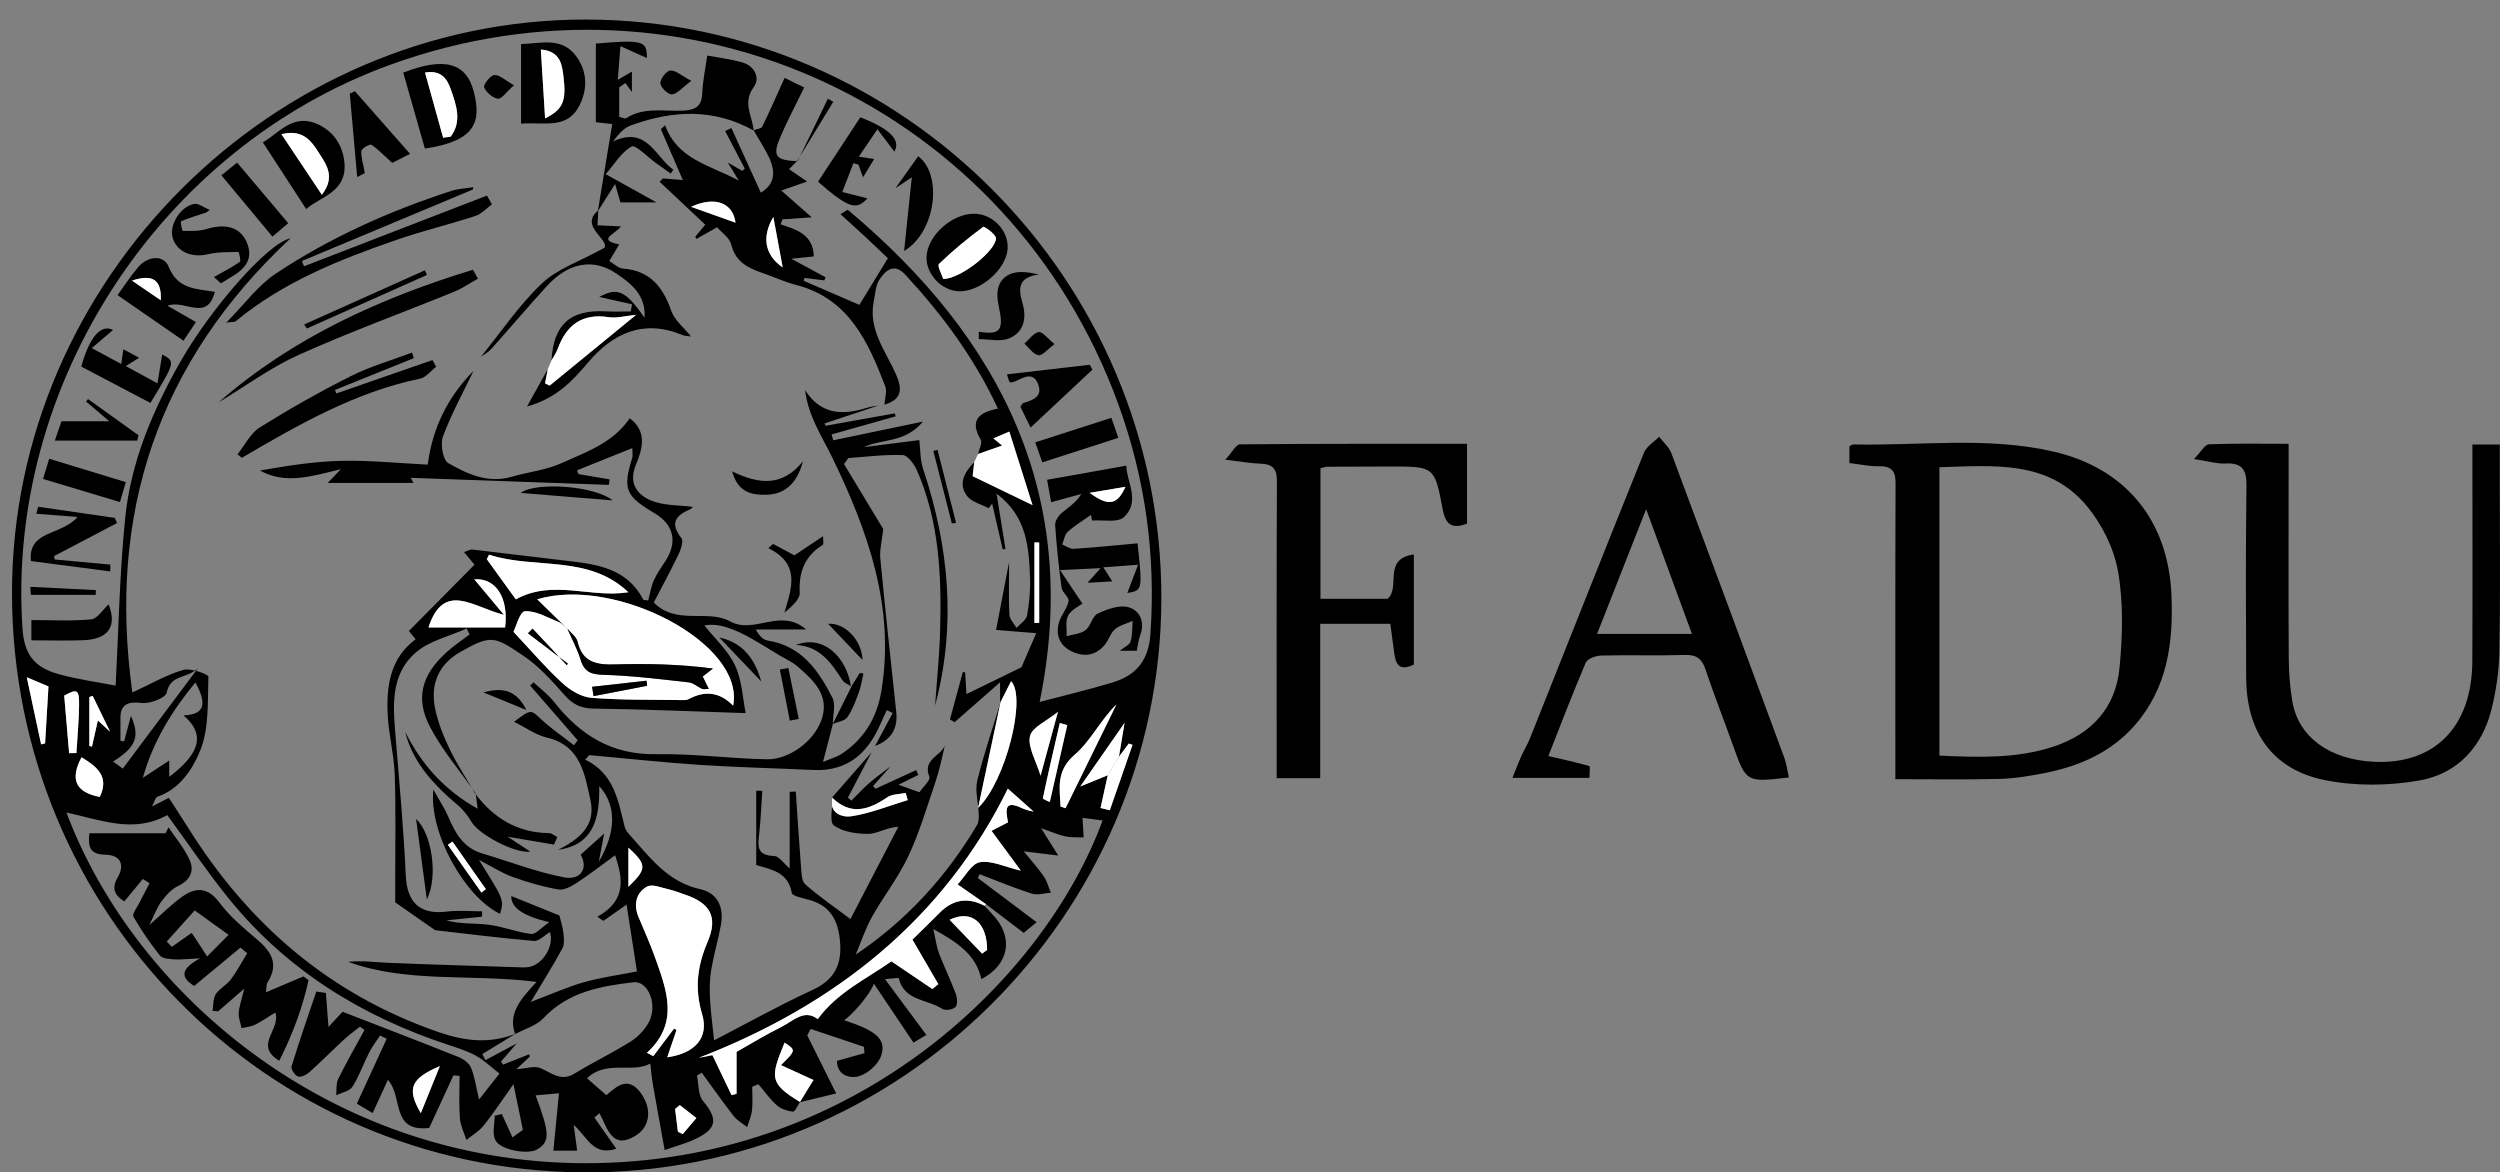 <?xml version="1.0" encoding="utf-8"?>
<!-- Generator: Adobe Illustrator 16.0.0, SVG Export Plug-In . SVG Version: 6.00 Build 0)  -->
<!DOCTYPE svg PUBLIC "-//W3C//DTD SVG 1.1//EN" "http://www.w3.org/Graphics/SVG/1.1/DTD/svg11.dtd">
<svg version="1.1" id="Layer_1" xmlns="http://www.w3.org/2000/svg" xmlns:xlink="http://www.w3.org/1999/xlink" x="0px" y="0px"
	 width="652.058px" height="305.788px" viewBox="0 0 652.058 305.788" enable-background="new 0 0 652.058 305.788"
	 xml:space="preserve">
<rect x="0" y="0" width="652.058" height="305.788" fill="#808080" stroke="none"/>
<path fill-rule="evenodd" clip-rule="evenodd" d="M152.935,5.096c82.586,0.151,150.1,68.115,149.975,150.975
	c-0.125,82.479-68.223,150.427-151.094,149.712C69.559,305.074,3.165,237.906,3.128,154.702
	C3.091,73.002,71.377,4.945,152.935,5.096z M291.837,197.38c0.501-2.997,1.003-5.995,1.478-8.835
	c-3.781,5.428-7.47,10.725-11.549,16.579c2.942-1.199,5.051-2.059,7.161-2.919c-0.628,2.849-1.255,5.696-1.883,8.544
	c0.807,0.194,1.613,0.389,2.419,0.583c1.975-5.685,3.95-11.37,5.924-17.056c-0.325-0.115-0.649-0.23-0.974-0.347
	C293.554,195.08,292.695,196.23,291.837,197.38z M147.99,164.009c-0.751-0.599-1.416-1.418-2.271-1.759
	c-2.908-1.158-5.932-2.989-8.812-2.825c-1.31,0.074-2.388,4.224-2.98,5.375c4.805,5.109,8.53,9.509,12.749,13.368
	c2.034,1.86,4.925,3.623,7.557,3.835c7.772,0.627,15.607,0.466,23.418,0.591c0.658,0.011,1.421,0.053,1.962-0.24
	c4.261-2.304,8.13-1.865,11.609,1.705c3.178-16.31-30.866-33.85-51.11-27.746c2.287,2.226,5.089,4.954,7.893,7.684L147.99,164.009z
	 M228.248,194.562c1.529-2.866,3.058-5.732,4.587-8.599c-0.515-0.249-1.03-0.497-1.545-0.746c-0.54,1.183-1.099,2.357-1.615,3.55
	c-3.337,7.701-8.633,12.489-17.581,12.061c-9.803-0.47-19.622-0.668-29.411-1.315c-9.682-0.641-19.336-1.693-29.003-2.566
	c-0.346,0.396-0.692,0.791-1.038,1.187c7.55,3.654,8.569,10.681,10.254,17.375c0.157,0.623,0.479,1.275,0.907,1.748
	c5.408,5.975,10.08,12.731,18.816,14.66c4.589,1.014,6.248,4.752,5.418,9.304c-0.714,3.922-1.867,7.765-2.532,11.692
	c-0.409,2.413-0.447,4.929-0.329,7.383c0.163,3.37,0.631,6.725,1.066,11.054c8.414-4.348,16.903-9.101,25.711-13.162
	c6.407-2.954,7.887-7.542,6.99-13.965c-0.674-4.828-2.855-8.002-7.558-9.425c-1.726-0.522-4.714-1.013-4.869-1.907
	c-0.95-5.503-5.448-6.086-9.274-7.271c0-6.682,0-13.034,0-19.387c0.524,0.014,1.049,0.027,1.574,0.042
	c-0.243,3.608-0.368,7.23-0.764,10.823c-0.348,3.148-0.995,6.031,3.831,6.16c1.296,0.035,2.542,1.962,4.082,3.246
	c0-6.502,0-13.239,0-19.977c0.532-0.021,1.063-0.044,1.595-0.065c0.443,6.539,0.84,13.082,1.36,19.614
	c0.126,1.578,0.13,3.724,1.099,4.577c3.535,3.115,7.455,5.794,11.795,9.063c4.246-8.18,8.37-16.122,12.493-24.064
	c-3.218,0.183-5.479,1.822-7.749,1.836c-3.088,0.018-6.71-0.482-9.062-2.192c-1.25-0.909-0.306-4.837-0.356-7.398
	c-1.152,4.34,2.711,5.338,4.853,5.015c5.018-0.756,9.851-2.74,14.758-4.227c-0.173-0.621-0.346-1.242-0.519-1.863
	c-1.617,0.35-3.534,0.262-4.799,1.127c-4.884,3.343-9.583,4.82-14.42,0.068c3.433-3.927,6.866-7.853,10.299-11.779
	c-2.054,3.935-4.107,7.869-6.161,11.805c0.305,0.261,0.61,0.522,0.915,0.784c1.532-1.525,2.99-3.135,4.616-4.552
	c1.783-1.555,3.721-2.931,5.592-4.385c-1.523,1.713-3.045,3.426-4.568,5.139c0.223,0.232,0.445,0.464,0.668,0.695
	c3.526-1.621,7.052-3.242,10.578-4.864c0.19,0.419,0.38,0.839,0.57,1.258c-1.665,0.825-3.329,1.65-5.178,2.566
	c1.851,0.664,3.519,1.262,5.464,1.96c0.934-1.378,2.934-3.168,2.593-4.018c-1.844-4.596,2.969-5.372,4.025-8.19
	c-0.737,3.334-1.467,6.648-2.553,9.842c-2.177,6.408-4.104,12.96-6.971,19.059c-2.602,5.534-6.476,10.455-9.476,15.821
	c-1.733,3.099-2.848,6.544-4.241,9.833c13.367-9.01,23.69-20.391,31.679-33.859c0.481-0.811,0.441-2.019,0.404-3.033
	c-0.104-2.833-1.018-5.828-0.379-8.46c1.672-6.896,4-13.633,6.073-20.447c-1.873,8.814-3.746,17.628-5.854,27.548
	c7.229-6.984,12.692-28.927,8.603-33.058c-0.998,1.974-1.935,3.826-2.871,5.679c0-1.373,0-2.745,0-5.406
	c-4.611,4.05-8.232,7.229-11.854,10.408c-0.407-0.235-0.814-0.471-1.221-0.707c1.12-4.121,2.24-8.242,3.36-12.364
	c0.203,0.022,0.407,0.045,0.61,0.067c0.117,2.025,0.234,4.051,0.328,5.68c4.651-2.266,9.188-4.477,14.344-6.987
	c0.901-2.076,2.379-5.48,3.866-8.906c-3.758-0.302-7.851-0.63-10.478-0.841c1.017-5.306,2.071-10.805,3.392-17.694
	c0,5.467-0.14,9.612,0.089,13.737c0.065,1.174,1.206,2.288,1.853,3.429c0.957-1.074,2.533-2.037,2.751-3.246
	c0.587-3.246,0.9-6.61,0.771-9.905c-0.311-7.947-0.808-15.934-8.721-21.868c0.86,5.356,1.588,9.895,2.316,14.433
	c-0.239,0.032-0.478,0.065-0.717,0.099c-0.92-3.981-1.841-7.963-2.761-11.944c-0.309,0.401-0.618,0.803-0.927,1.203
	c-1.923-1.04-4.464-1.623-5.639-3.215c-2.396-3.247-0.578-6.239,1.907-8.786c-0.16,1.405-0.32,2.81-0.416,3.658
	c5.25,2.535,10.108,4.882,15.615,7.541c-2.076-6.579-4.033-12.781-6.051-19.177c-1.754,0.752-2.853,1.222-4.151,1.778
	c0.989,0.813,1.546,1.272,2.266,1.865c-2.349,0.827-4.308,1.517-6.266,2.206c0.264-1.267,1.172-2.913,0.686-3.738
	c-3.022-5.129-0.402-7.154,4.491-8.099c-6.153-13.236-14.505-24.488-24.117-34.892c-2.996-3.243-5.167-1.168-6.769,1.2
	c-1.035,1.531-1.099,3.746-1.494,5.675c-1.511,7.386,3.111,12.997,5.797,19.091c1.788,4.056,1.382,6.565-3.032,7.9
	c0.102-1.61,0.748-3.43,0.221-4.798c-4.483-11.643-9.485-22.891-23.266-26.447c-3.044-0.785-5.938-2.146-8.924-3.174
	c-3.726-1.281-6.875-2.881-7.959-7.319c-0.438-1.795-2.542-3.183-3.707-4.544c-2.159,1.217-3.78,2.13-5.4,3.043
	c-0.1-0.187-0.201-0.373-0.301-0.56c0.942-1.137,1.884-2.272,2.613-3.152c-4.239-3.986-8.074-7.593-11.909-11.2
	c0.279-0.288,0.559-0.577,0.838-0.865c1.268,0.102,2.535,0.203,5.225,0.419c-2.141-4.946-3.938-9.098-5.734-13.249
	c0.368-0.349,0.736-0.696,1.104-1.045c3.215,8.893,11.487,10.324,19.204,14.423c-1.143-1.88-1.763-2.899-2.842-4.676
	c1.822,1.044,2.793,1.602,3.764,2.158c0.22-0.196,0.441-0.392,0.661-0.587c-1.709-3.271-3.419-6.542-5.128-9.813
	c0.545-0.255,1.09-0.511,1.635-0.767c2.557,5.615,5.114,11.23,7.671,16.847c4.237-2.551,3.757-6.282,1.601-10.284
	c-1.094-2.032-2.322-3.993-3.489-5.986c0.779-0.308,1.994-0.402,2.266-0.959c2.007-4.098,3.826-8.288,5.821-12.706
	c1.689,0.829,3.832,1.881,5.112,2.509c-2.168,4.457-4.315,8.513-6.137,12.709c-2.24,5.16-1.386,6.289,4.432,6.519l-0.095-0.101
	c-0.751,0.759-1.503,1.518-2.155,2.177c1.246,0.851,2.527,1.727,4.713,3.221c-3.317,1.156-4.875,1.7-6.731,2.348
	c2.59,2.278,4.791,4.214,7.944,6.988c-3.718,0.254-5.663,0.388-7.607,0.521c-0.177,0.438-0.354,0.874-0.531,1.312
	c4.302,1.375,8.576,2.774,8.66,8.371c-1.491,0.152-2.887,0.296-5.866,0.602c3.835,2.068,6.385,3.442,8.934,4.817
	c-0.1,0.276-0.2,0.554-0.3,0.83c-1.73-0.214-3.46-0.429-5.19-0.644c-0.059,0.253-0.118,0.506-0.177,0.759
	c4.964,2.146,9.929,4.293,14.503,6.271c2.208-3.615,4.662-7.632,7.435-12.173c-1.637-1.552-3.764-3.599-5.925-5.607
	c-2.128-1.979-4.292-3.919-6.441-5.875c0.625-0.39,1.251-0.78,1.876-1.17c40.164,33.596,61.009,74.935,50.071,128.39
	c6.502-1.721,12.786-3.203,18.955-5.064c6.463-1.95,9.47-5.961,9.939-12.657c1.44-20.561-1.346-40.618-8.364-59.921
	c-28.22-77.614-112.402-116.743-190.004-88.522C41.762,38.707,1.611,100.281,5.861,163.863c0.443,6.635,2.887,10.143,9.347,11.942
	c5.205,1.451,10.613,2.168,14.955,3.019c0.793-14.792,1.021-29.4,2.508-43.879c1.496-14.566,7.186-27.946,14.405-40.644
	C54.764,80.78,69.773,63.4,75.771,62.151c-34.507,32.198-47.756,71.6-41.25,118.467c4.846-2.236,8.899-4.621,13.275-5.891
	c1.954-0.567,6.577,1.171,6.559,1.752c-0.211,6.549,0.205,13.609-2.199,19.438c-1.918,4.649-5.298,9.95-11.165,11.912
	c-0.416,0.14-0.581,1.03-1.355,2.518c2.04-1.044,3.19-1.632,4.403-2.253c1.83,2.834,3.485,5.328,5.072,7.865
	c15.712,25.115,36.864,43.399,65.201,53.212c6.991,2.421,13.377,3.129,20.148,0.452c-2.89,1.769-5.779,3.537-8.669,5.306
	c0.28,0.524,0.56,1.05,0.84,1.575c2.346-1.256,4.691-2.512,8.124-4.349c-1.959,2.269-3.021,3.499-4.083,4.729
	c0.188,0.265,0.375,0.529,0.563,0.794c2.25-0.898,4.5-1.797,6.75-2.695c0.072,0.202,0.143,0.403,0.215,0.605
	c-1,0.93-2,1.86-3.52,3.273c2.625-0.177,4.7-0.914,6.216-0.291c2.955,1.215,5.366,3.651,8.986,1.427
	c4.788-2.941,9.889-5.377,14.645-8.365c1.882-1.183,3.634-3.031,4.685-4.985c2.411-4.483-0.104-10.912-3.99-10.455
	c-8.591,1.01-17.033,2.494-23.473,9.363c-1.846,1.969-4.896,2.809-7.395,4.166c-1.952-5.478,1.556-9.233,5.594-13.625
	c-17.247-2.169-33.638,0.396-49.155-5.231c3.704-0.378,7.343,0.13,10.997,0.28c10.956,0.449,21.917,0.762,32.876,1.12
	c0.998,0.032,2.007,0.1,2.995-0.004c3.781-0.398,7.014-5.583,5.757-9.152c-1.385,0.813-2.838,2.42-4.144,2.309
	c-8.826-0.756-17.621-1.874-25.777-2.802c-3.335-2.324-6.597-4.597-10.414-7.256c0-1.602,0.004-4.09,0-6.577
	c-0.017-8.947,0.186-17.902-0.139-26.839c-0.186-5.127-1.535-10.207-1.813-15.337c-0.413-7.627,0.598-14.942,7.279-19.872
	c-0.742-0.904-1.284-1.565-1.768-2.156c5.874-5.934,11.46-11.578,17.117-17.292c-0.462-0.556-1.475-1.773-2.739-3.293
	c1.017-0.32,1.641-0.729,2.21-0.663c8.253,0.951,16.493,2.012,24.747,2.952c7.862,0.896,15.563,2.011,19.782,10.069
	c0.128,0.245,0.866,0.172,1.311,0.246c0.509-1.879,0.775-3.696,1.499-5.308c0.81-1.805,2.013-3.438,3.084-5.12
	c3.119-4.901,2.038-9.38-3.004-12.358c-7.555-4.464-8.26-6.265-5.746-14.43c0.177-0.574,0.023-1.251,0.023-2.51
	c-5.127,2.06-9.785,3.929-14.441,5.799c0.135,0.326,0.271,0.653,0.406,0.979c2.699,0.461,5.398,0.921,8.097,1.382
	c-0.064,0.477-0.129,0.953-0.193,1.43c-17.246-0.612-34.491-1.225-51.662-1.834c0.087,0.162,0.444,0.825,0.72,1.338
	c-7.402,0-14.496,0-22.394,0c1.35-1.411,1.871-1.955,3.457-3.612c-7.885,1.972-14.602,4.012-21.104,0.363
	c7.083-1.241,14.157-2.364,21.252-2.519c7.406-0.161,14.833,0.61,22.49,0.985c1.276-9.839,5.392-17.769,11.945-24.457
	c-2.718,5.679-5.778,11.23-7.965,17.106c-0.734,1.974-0.035,6.144,1.365,6.947c4.991,2.864,10.403,5.369,16.597,3.564
	c4.312-1.256,8.946-1.723,12.977-3.554c6.404-2.909,13.386-5.216,17.767-11.704c4.718,3.537,3.261,8.157,1.602,12.178
	c-1.98,4.796,0.387,7.739,3.851,9.226c3.385,1.453,7.485,1.237,10.925,1.706c0.219-0.237-0.122,0.435-0.653,0.659
	c-3.81,1.61-5.281,3.655-2.241,7.491c0.604,0.763-0.131,2.958-0.751,4.252c-2.058,4.296-4.346,8.481-6.465,12.556
	c6.065,6.027,14.027,1.667,19.865,4.896c6.394,3.536,13.132-3.673,19.88,2.123c-4.916,0-9.01,0-13.104,0
	c0.91,1.774,1.939,2.72,3.088,2.899c8.821,1.377,13.255,7.818,16.863,14.895c0.932,1.828,0.124,4.543,0.114,6.852h0.015
	c-0.775,2.987-1.551,5.975-2.574,9.917c2.103-0.896,3.659-1.299,4.92-2.144c5.832-3.907,9.155-9.406,10.301-16.351
	c3.618-21.938-3.549-41.795-12.779-60.854c-2.706-5.588-6.241-10.676-7.115-17.615c4.216,6.518,9.961,6.557,16.215,4.562
	c0.942-0.3,1.953-0.385,2.933-0.569c-4.69,1.559-9.381,3.117-14.071,4.676c0.084,0.203,0.168,0.406,0.252,0.609
	c6.01-1.076,12.021-2.152,18.031-3.229c0.099,0.253,0.198,0.506,0.298,0.76c-5.583,1.574-11.165,3.149-16.748,4.725
	c0.144,0.511,0.289,1.021,0.433,1.531c7.387-1.539,14.774-3.078,23.405-4.877c-4.822,5.73-10.662,4.382-15.395,6.661
	c5.107-0.65,10.214-1.302,14.434-1.839c0.326,2.667,0.223,5.196,0.973,7.44c6.795,20.329,8.737,40.869,3.146,61.812
	c0.451-6.453,1.125-12.9,1.308-19.36c0.405-14.355-0.159-28.63-6.075-42.064c-0.704-1.6-2.378-3.863-3.677-3.914
	c-4.708-0.185-9.449,0.443-14.177,0.765c-0.376,0.526-0.753,1.053-1.13,1.579c3.606,5.972,7.212,11.942,10.23,16.94
	c-0.343,3.146-0.977,5.425-0.767,7.623c1.278,13.385,2.731,26.753,4.163,40.123C234.234,190.151,232.33,193.017,228.248,194.562z
	 M257.171,235.822c-2.336-1.621-4.672-3.243-7.407-5.142c1.957-2.072,3.646-5.436,5.831-5.796c3.061-0.505,6.49,1.226,10.668,2.215
	c-2.786-3.789-5.081-6.909-7.645-10.396c1.847-0.954,3.175-1.641,4.294-2.219c-0.597-3.246-1.041-5.918,3.619-3.709
	c1.3,0.617,2.789,0.837,3.084,0.922c-1.944-1.731-4.368-3.891-6.741-6.003c-16.535,33.698-44.672,56.331-80.659,70.223
	c1.506-0.297,3.013-0.595,3.599-0.71c1.801,3.763,3.399,7.1,4.997,10.438c0.433-0.118,0.866-0.236,1.3-0.354
	c0-4.041,0-8.081,0-10.941c4.444-2.497,7.879-4.63,11.493-6.396c3.159-1.543,6.143-4.917,9.677-2.145
	c5.151-7.047,12.878-10.571,19.21-15.068c3.972,2.68,7.338,4.951,10.705,7.222c0.513-0.428,1.026-0.856,1.54-1.284
	c-2.122-3.646-4.244-7.292-6.756-11.607c1.674-1.645,4.413-4.264,7.069-6.963c3.477-3.534,7.363-4.152,11.736-1.858
	c0.669,0.726,1.323,1.465,2.009,2.174c5.712,5.899,4.505,13.136-2.831,16.955c-1.403-6.364-6.116-9.507-12.549-13.071
	c0.684,2.987,0.879,4.739,1.492,6.33c1.371,3.561,3.046,7.005,4.382,10.577c0.392,1.048,0.53,2.837-0.068,3.438
	c-0.683,0.687-2.699,0.998-3.474,0.48c-3.823-2.554-9.917-1.998-11.337-8.01c-0.031-0.133-1.654,0.11-3.586,0.259
	c3.846,5.184,7.173,9.668,10.794,14.549c-1.163,0.695-2.429,1.453-3.36,2.01c-3.535-5.266-6.689-9.964-10.32-15.373
	c-1.068,3.009-6.216,8.727-7.805,9.515c8.333,2.712,11.074,4.919,9.728,9.187c-0.719,2.277-3.487,4.749-5.826,5.431
	c-2.185,0.636-5.725-0.104-5.734-4.006c2.573-0.72,4.876-1.364,7.18-2.009c-0.05-0.553-0.1-1.105-0.15-1.658
	c-4.625-1.553-9.25-3.104-13.876-4.656c-0.304,0.552-0.607,1.104-0.911,1.655c2.394,4.812,4.788,9.623,7.548,15.171
	c-3.57,0.873-6.538,1.6-9.485,2.3c1.052-1.714,2.104-3.427,3.565-5.808c-2.732-1.251-5.43-2.485-8.473-3.878
	c3.936-3.896,3.936-3.896,0.935-5.871c-3.63,8.946-4.139,10.577,4.033,15.482c-0.612,0.892-1.306,2.576-1.822,2.523
	c-1.465-0.149-3.133-0.698-4.219-1.658c-1.813-1.603-3.234-3.647-4.821-5.506c-0.536,0.224-1.072,0.447-1.608,0.671
	c0,2.05,0.166,4.118-0.055,6.145c-0.162,1.486-0.828,2.918-1.27,4.374c-1.191-0.958-2.615-1.735-3.531-2.909
	c-2.87-3.678-5.548-7.504-8.3-11.272c-0.42,0.245-0.84,0.489-1.259,0.734c0.481,2.247,0.27,5.075,1.576,6.632
	c3.864,4.608,3.721,7.148-1.753,9.812c-2.567,1.249-5.387,1.98-8.24,2.999c-1.148-6.372-2.165-11.891-3.124-17.42
	c-0.282-1.623-0.401-3.275-0.624-5.151c-4.588,2.608-11.523-1.02-16.503,3.849c1.813,1.579,3.387,2.952,5.054,4.404
	c2.91-2.55,5.807-5.021,9.066-0.431c2.782,3.919,2.455,8.564-1.445,10.988c-6.174,3.836-7.351-1.989-9.434-5.871
	c-0.437,0.385-0.873,0.771-1.309,1.155c1.889,2.695,3.777,5.39,5.691,8.12c-6.014,2.04-7.539-3.121-11.115-6.217
	c0.287,2.085,0.573,4.169,0.925,6.725c-2.018,0-4.26,0-6.215,0c0.534-5.467,1.004-10.28,1.462-14.968
	c-2.703,0.242-4.408,0.395-6.09,0.545c3.729,9.934,3.785,12.091,0.362,14.122c-2.337,1.387-9.531,0.176-10.873-2.451
	c-0.87-1.702-0.164-4.21-0.164-6.357c0.624-0.149,1.247-0.299,1.87-0.448c0.921,2.032,1.843,4.063,2.765,6.096
	c0.907-0.652,1.814-1.305,2.722-1.957c-0.723-3.504-1.446-7.008-2.46-11.925c-3.16,4.437-5.324,7.753-7.796,10.821
	c-1.193,1.482-2.965,2.497-4.476,3.724c-0.594-1.878-1.562-3.728-1.704-5.639c-0.273-3.671-0.08-7.377-0.08-11.068
	c-0.533-0.048-1.066-0.097-1.599-0.145c-2.238,4.856-4.477,9.713-6.329,13.73c-10.142,1.119-6.694-8.072-10.775-12.556
	c-1.487,3.255-2.621,5.734-3.96,8.665c-1.616-0.958-3.214-1.905-4.128-2.447c2.783-6.052,5.284-11.489,7.785-16.928
	c-0.577-0.285-1.154-0.57-1.731-0.854c-0.953,1.467-2.039,2.865-2.829,4.414c-1.51,2.963-2.604,6.168-4.379,8.948
	c-0.747,1.169-2.784,1.515-4.235,2.234c0.155-1.435-0.066-3.056,0.533-4.272c2.136-4.332,4.551-8.527,6.86-12.774
	c-0.398-0.285-0.796-0.569-1.194-0.854c-1.378,1.102-2.829,2.125-4.12,3.32c-3.055,2.827-5.98,5.797-9.082,8.569
	c-0.77,0.688-2.188,1.368-2.989,1.1c-0.793-0.266-1.863-1.941-1.648-2.641c2.009-6.546,4.268-13.015,6.454-19.506
	c0.833,0.117,1.665,0.234,2.498,0.351c0.22,2.882,0.441,5.764,0.679,8.878c1.563-1.683,2.987-3.216,3.676-3.958
	c10.495,4.073,20.384,7.856,30.211,11.792c1.293,0.518,2.796,1.603,3.289,2.801c0.974,2.368,1.309,4.999,2.093,8.298
	c2.15-2.732,3.741-4.753,5.332-6.774c-2.271-1.764-4.023-3.494-6.1-4.637c-2.253-1.239-4.773-2.035-7.236-2.845
	c-22.651-7.448-42.234-19.561-57.332-38.24c-5.613-6.944-10.62-14.38-15.978-21.692c-8.811,4.891-17.455,1.219-26.303-0.675
	c18.062,48.13,70.715,92.732,138.363,91.444c68.827-1.311,116.975-48.77,131.898-89.367c-1.998-0.263-3.943-0.52-5.248-0.691
	c0.105,1.761,0.206,3.439,0.307,5.118c-1.616-0.079-3.282,0.063-4.835-0.29c-2-0.454-3.91-1.304-6.273-2.128
	c1.517,2.412,2.649,4.213,4.488,7.138c-3.654-0.445-5.85-0.712-9.011-1.097c2.088,2.58,3.822,4.483,5.259,6.589
	c0.844,1.236,1.217,2.794,1.801,4.207c-1.67,0.109-3.497,0.712-4.979,0.238c-4.592-1.469-9.053-3.347-13.565-5.065
	c-0.165,0.33-0.329,0.66-0.494,0.991c4.981,3.745,9.962,7.489,15.33,11.525c-1.51,1.25-2.588,2.143-3.362,2.783
	C263.465,240.612,260.318,238.218,257.171,235.822z M124.07,206.932c-4.037-5.774-8.723-11.212-11.943-17.41
	c-3.876-7.461-2.098-13.479,4.208-19.28c1.898-1.746,4.085-3.18,6.14-4.756c-0.25-0.521-0.5-1.042-0.75-1.563
	c-4.483,2.031-9.727,3.188-13.289,6.279c-6.929,6.014-5.858,14.621-5.183,22.834c0.964,11.743,2.038,23.487,2.578,35.253
	c0.327,7.126,3.679,10.358,10.729,9.469c3.019-0.382,6.125-0.064,9.192-0.064c-0.012,0.468-0.023,0.935-0.034,1.401
	c-3.108,0.319-6.216,0.638-9.324,0.957c3.74,1.04,7.43,0.693,11.023,1.136c3.751,0.461,7.375,1.96,11.126,2.407
	c1.193,0.143,2.615-1.628,4.712-3.054c-7.405-1.802-9.895-3.951-9.911-6.839c4.107,1.661,8.482,3.431,12.562,5.08
	c0.34,1.413,0.859,2.92,1.029,4.465c0.149,1.356,0.353,2.998-0.241,4.095c-2.405,4.443-5.108,8.725-8.251,13.984
	c5.524-2.081,9.615-3.941,13.891-5.146c4.44-1.252,9.059-1.869,13.801-2.804c-0.911-5.863-1.823-11.732-2.708-17.431
	c-2.147,1.505-4.1,2.875-6.053,4.244c-0.52-0.36-1.041-0.722-1.561-1.082c7.86-4.329,6.501-10.338,4.63-16.043
	c-3.409,2.482-6.563,4.948-9.9,7.134c-1.444,0.945-3.396,2.055-4.894,1.797c-4.061-0.698-8.076-1.881-11.964-3.274
	c-2.75-0.986-5.265-2.631-8.759-4.432c6.559,10.448,6.559,10.448,5.488,14.054c-9.193-4.38-18.606-21.221-17.385-32.405
	c1.594,2.87,2.951,4.888,3.885,7.085c1.817,4.274,3.959,8.109,8.814,9.558c7.117,2.122,14.11,4.859,21.364,6.245
	c4.487,0.857,6.369-2.451,4.356-5.904c1.834-1.649,3.65-3.282,6.131-5.514c-0.516,2.722-0.853,4.503-1.396,7.37
	c4.617-7.967,4.621-14.716,0.12-19.756c0.099,8.275-1.326,15.268-10.714,16.641c5.256-2.716,9.913-6.123,8.417-12.945
	c-1.504-6.863-2.556-14.28-11.42-16.359c-2.831-0.664-5.377-2.543-8.504-4.089c4.476-3.393,4.318-3.224,7.13-0.606
	c2.637,2.453,5.655,4.496,8.505,6.72c0.319-0.435,0.637-0.869,0.956-1.304c-4.135-4.76-8.271-9.52-12.406-14.279
	c0.304-0.275,0.607-0.551,0.911-0.826c1.778,1.674,3.798,3.156,5.292,5.054c6.816,8.662,15.057,13.885,26.654,13.679
	c9.619-0.171,19.255,1.154,28.893,1.332c6.148,0.112,12.995-5.234,14.535-11.208c1.527-5.926-2.608-9.583-6.537-13.005
	c-1.356-1.182-3.093-1.924-4.657-2.867c-2.39-1.441-4.749-2.937-7.175-4.313c-4.283-2.429-8.697-4.294-12.46-3.499
	c2.635,3.317,6.16,6.482,8.004,10.433c1.84,3.941,1.997,8.669,2.763,12.419c-13.684-0.443-26.634-1.016-39.588-1.178
	c-3.355-0.042-5.478-1.054-7.656-3.528c-3.285-3.732-6.722-7.576-10.806-10.307c-7.497-5.013-8.255-5.513-16.279-0.998
	c-5.614,3.158-8.012,8.283-6.679,14.807c0.752,3.678,2.203,7.29,3.845,10.688c1.926,3.986,4.402,7.707,6.64,11.542L124.07,206.932z
	 M168.734,274.595c0.555,0.293,1.109,0.586,1.664,0.879c1.805-2.4,3.611-4.802,5.416-7.202c0.214,0.12,0.429,0.24,0.643,0.361
	c-0.779,2.289-1.558,4.578-2.428,7.137c7.41-1.061,10.918-5.195,9.089-11.3c-1.988-6.634-1.238-12.55,1.429-18.78
	c2.805-6.552,0.727-10.187-6.109-12.434c-1.261-0.414-2.495-0.953-3.785-1.227c-1.977-0.42-4.496-1.563-5.885-0.787
	c-2.812,1.57-3.587,4.613-2.268,7.832c1.445,3.526,3.057,6.992,4.327,10.58C173.833,258.151,177.31,266.743,168.734,274.595z
	 M134.533,156.325c9.658-5.319,19.614-0.255,29.354-1.855c-10.481-9.946-24.403-5.898-36.34-9.791
	c-0.191,0.392-0.381,0.783-0.572,1.174C129.443,149.272,131.911,152.691,134.533,156.325z M50.955,178.005
	c-6.293,7.649-11.049,15.473-13.702,24.876c2.205-1.446,4.41-2.893,6.888-4.519c0,1.425,0,2.727,0,4.262
	c8.185-6.195,9.431-11.168,3.721-16.028C53.623,186.354,53.933,183.42,50.955,178.005z M131.45,160.363
	c-7.989-1.969-15.686-8.929-19.691,3.288c6.666,0,13.306,0,19.987,0c0.935-7.518-2.275-12.988-8.041-12.55
	C126.035,153.888,128.195,156.471,131.45,160.363z M34.144,186.724c2.418,5.34,1.344,8.176-4.66,11.899
	c1.266,0.923,2.384,1.737,2.538,1.85c6.447-8.61,12.644-16.887,19.626-26.211c-2.987,2.903-7.174,1.541-8.185,6.413
	c-0.281,1.353-4.329,2.928-6.441,2.674c-3.621-0.436-5.604,0.329-5.604,3.847c0,2.001,0,4.003,0,6.004
	c0.318,0.057,0.636,0.112,0.954,0.169C32.95,191.199,33.529,189.03,34.144,186.724z M276.625,210.379
	c0.431,0.143,0.861,0.285,1.292,0.427c4.427-9.024,8.854-18.049,13.282-27.073c-4.188,4.079-6.705,9.522-10.847,13.066
	C275.422,201.018,276.376,205.517,276.625,210.379z M16.748,181.448c0.443,5.182,0.862,10.089,1.282,14.997
	c0.633-0.011,1.267-0.022,1.899-0.033c0.248-4.188,0.645-8.373,0.7-12.563C20.682,179.798,20.065,179.588,16.748,181.448z
	 M21.26,197.517c-3.096,5.87-1.457,9.137,4.759,10.339C28.535,202.668,25.468,200.042,21.26,197.517z M10.723,194.15
	c0.346-0.086,0.692-0.171,1.039-0.257c0.289-4.881,0.578-9.761,0.879-14.855c-1.563-0.657-3.254-1.368-5.654-2.378
	C8.358,183.084,9.541,188.617,10.723,194.15z M271.404,202.328c1.563-5.744,2.922-10.742,4.53-16.653
	c-2.946,2.408-6.771,4.013-7.29,6.351C268.017,194.853,270.188,198.301,271.404,202.328z M256.165,248.738
	c0.433-0.331,0.866-0.661,1.299-0.992c-0.005-7.001-3.994-10.649-9.788-7.842C250.641,242.988,253.403,245.863,256.165,248.738z
	 M278.364,189.135c-0.646-0.185-1.293-0.369-1.939-0.554c-1.507,6.526-3.042,13.047-4.416,19.602
	c-0.052,0.248,1.45,0.822,1.803,1.013C275.372,202.32,276.868,195.728,278.364,189.135z M271.045,141.503
	c-0.412-0.013-0.825-0.025-1.237-0.039c0,7.006,0,14.011,0,21.016c0.412-0.009,0.825-0.019,1.237-0.027
	C271.045,155.469,271.045,148.486,271.045,141.503z M180.234,53.936c3.82,1.364,7.64,2.729,11.614,4.147
	C191.161,53.003,186.702,51.02,180.234,53.936z M109.76,290.334c1.684-4.157,3.163-7.81,4.968-12.269
	C107.075,281.31,106.031,283.995,109.76,290.334z M25.526,187.915c1.063,0.977,2.125,1.954,3.188,2.931
	c-1.518-3.121-3.035-6.242-4.552-9.362c-0.285,0.106-0.571,0.214-0.856,0.32c0,4.252,0,8.504,0,12.756
	c0.228,0.056,0.456,0.111,0.684,0.167C24.501,192.456,25.014,190.186,25.526,187.915z M201.708,56.601
	c-3.092,5.189-2.23,9.929,2.435,13.152C203.317,65.288,202.532,61.052,201.708,56.601z M177.314,288.244
	c-0.411,0.331-0.822,0.662-1.233,0.994c0.242,1.978,0.484,3.954,0.726,5.932c0.421,0.211,0.842,0.421,1.262,0.631
	c1.188-1.397,2.375-2.795,3.563-4.193C180.194,290.486,178.754,289.365,177.314,288.244z M163.906,221.09c0,3.481,0,6.576,0,10.195
	C168.762,226.605,168.747,225.541,163.906,221.09z M125.582,232.818c0.375-0.31,0.75-0.619,1.126-0.929
	c-2.9-4.13-5.8-8.26-8.7-12.391c-0.401,0.284-0.802,0.567-1.203,0.851C119.73,224.506,122.656,228.662,125.582,232.818z"/>
<path fill-rule="evenodd" clip-rule="evenodd" d="M494.355,203.226c0-26.292-0.042-51.776,0.053-77.261
	c0.012-3.298-1.209-4.417-4.402-4.358c-2.445,0.044-4.9-0.513-7.632-0.835c0-1.596,0-2.994,0-4.361
	c0.387-0.204,0.677-0.494,0.962-0.488c17.425,0.375,34.992-2.122,52.238,1.855c18.846,4.346,29.938,17.923,30.786,37.303
	c0.542,12.374-0.987,24.329-9.597,34.129c-6.19,7.048-14.389,10.618-23.402,12.399c-3.896,0.771-7.871,1.448-11.826,1.546
	C512.412,203.38,503.279,203.226,494.355,203.226z M505.842,121.859c0,25.454,0,50.176,0,75.222
	c10.248,0.468,20.174,0.816,29.797-2.363c9.878-3.265,16.189-10.133,17.176-20.472c0.795-8.316,1.056-16.958-0.368-25.12
	c-1.056-6.053-4.192-12.405-8.159-17.157C534.172,119.851,519.846,121.492,505.842,121.859z"/>
<path fill-rule="evenodd" clip-rule="evenodd" d="M644.859,115.938c2.056,0,4.349,0,7.143,0c0,3.509,0,6.889,0,10.269
	c0,14.497,0.174,28.998-0.094,43.49c-0.094,5.095-0.821,10.279-2.044,15.229c-2.441,9.886-8.955,16.891-18.792,18.635
	c-7.992,1.417-16.698,1.509-24.636-0.076c-13.717-2.739-20.521-12.538-20.581-26.747c-0.071-16.663-0.156-33.329,0.078-49.989
	c0.063-4.339-1.213-6.098-5.596-5.859c-2.094,0.113-4.23-0.566-8.098-1.152c1.844-1.891,2.83-3.801,3.893-3.845
	c6.787-0.275,13.59-0.14,20.788-0.14c0,3.698,0,6.964,0,10.23c-0.001,15.33-0.059,30.661,0.04,45.991
	c0.023,3.635,0.33,7.307,0.923,10.893c1.546,9.343,9.679,15.278,21.322,15.825c15.811,0.743,25.553-9.13,25.633-26.198
	C644.928,153.709,644.859,134.922,644.859,115.938z"/>
<path fill-rule="evenodd" clip-rule="evenodd" d="M466.58,202.782c-11.154,1.3-11.126,1.29-14.568-8.352
	c-2.346-6.567-4.909-13.061-7.117-19.672c-0.928-2.776-2.225-4.018-5.313-3.928c-7.317,0.214-14.647-0.027-21.967,0.153
	c-1.392,0.034-3.567,0.814-4.006,1.839c-3.448,8.059-6.562,16.26-9.758,24.367c3.866,0.904,7.306,1.648,10.68,2.624
	c0.255,0.073,0.033,1.796,0.033,3.082c-6.407,0-12.659,0-20.086,0c0.814-2.024,1.452-3.753,2.202-5.433
	c0.735-1.648,1.701-3.2,2.369-4.873c9.9-24.838,19.728-49.704,29.73-74.5c0.668-1.653,2.608-2.792,3.957-4.17
	c1.089,1.429,2.602,2.699,3.205,4.31c9.895,26.446,19.684,52.931,29.453,79.423C465.958,199.181,466.144,200.848,466.58,202.782z
	 M441.299,165.342c-3.949-10.761-7.717-21.026-11.945-32.547c-4.548,11.561-8.609,21.883-12.805,32.547
	C425.166,165.342,432.885,165.342,441.299,165.342z"/>
<path fill-rule="evenodd" clip-rule="evenodd" d="M344.408,156.181c5.9,0,11.82,0,17.505,0c3.503-2.983-1.417-10.43,6.855-11.561
	c0,5.458,0,10.24,0,15.023c0,4.635,0,9.271,0,13.687c-4.008,1.938-4.747-0.341-5.134-3.065c-0.347-2.437-0.646-4.88-1-7.57
	c-6.195,0-12.107,0-18.291,0c0,13.528,0,26.769,0,40.271c-4.107,0-8.021,0-11.357,0c0-26.017-0.053-51.777,0.063-77.538
	c0.015-3.322-1.29-4.403-4.345-4.497c-2.458-0.076-4.904-0.533-9.113-1.028c1.818-1.978,2.804-3.995,3.81-4.005
	c19.628-0.186,39.26-0.138,59.237-0.138c0,7.117,0,13.857,0,20.794c-3.649,1.418-5.554,0.563-6.349-3.695
	c-2.095-11.214-2.25-11.189-13.629-11.183c-5.496,0.003-10.992,0.021-16.489,0.059c-0.479,0.003-0.959,0.2-1.763,0.38
	C344.408,133.329,344.408,144.58,344.408,156.181z"/>
<path fill-rule="evenodd" clip-rule="evenodd" fill="#FFFFFF" d="M148.005,163.996c-2.803-2.729-5.606-5.458-7.893-7.684
	c20.244-6.104,54.288,11.437,51.11,27.746c-3.479-3.57-7.348-4.009-11.609-1.705c-0.542,0.293-1.304,0.251-1.962,0.24
	c-7.811-0.125-15.646,0.036-23.418-0.591c-2.631-0.212-5.522-1.975-7.557-3.835c-4.219-3.859-7.944-8.259-12.749-13.368
	c0.592-1.151,1.67-5.301,2.98-5.375c2.88-0.164,5.904,1.667,8.812,2.825c0.855,0.341,1.519,1.16,2.271,1.759
	c1.179,2.702,2.623,5.324,3.468,8.127c1.016,3.369,2.998,3.788,6.259,3.886c7.333,0.219,14.651,1.15,21.957,1.959
	c1.194,0.133,2.273,1.165,3.449,1.682c0.39,0.171,0.919,0.026,1.75,0.026c-0.65-1.324-1.176-2.395-1.593-3.243
	c0.913-0.705,1.799-1.389,2.686-2.072c-8.775-1.145-17.2-1.322-25.612-1.075c-4.751,0.14-8.463-0.511-9.723-5.955
	C150.341,166.091,148.911,165.104,148.005,163.996z M168.78,178.87c-0.052-0.442-0.103-0.884-0.154-1.326
	c-4.731,0.53-9.463,1.062-14.194,1.592c0.125,0.81,0.251,1.62,0.377,2.431C159.466,180.667,164.123,179.769,168.78,178.87z
	 M138.897,163.959c-0.395,0.406-0.791,0.812-1.186,1.218c3.464,2.638,6.928,5.275,10.392,7.913
	c-0.089,0.135-0.179,0.269-0.269,0.402C144.856,170.314,141.877,167.137,138.897,163.959z"/>
<path fill-rule="evenodd" clip-rule="evenodd" fill="#FFFFFF" d="M168.734,274.595c8.576-7.852,5.099-16.443,2.092-24.94
	c-1.27-3.588-2.882-7.054-4.327-10.58c-1.319-3.219-0.544-6.262,2.268-7.832c1.389-0.775,3.908,0.367,5.885,0.787
	c1.291,0.273,2.524,0.813,3.785,1.227c6.836,2.247,8.914,5.882,6.109,12.434c-2.667,6.23-3.417,12.146-1.429,18.78
	c1.829,6.104-1.68,10.239-9.089,11.3c0.871-2.559,1.649-4.848,2.428-7.137c-0.214-0.121-0.429-0.241-0.643-0.361
	c-1.805,2.4-3.611,4.802-5.416,7.202C169.843,275.181,169.289,274.888,168.734,274.595z"/>
<path fill-rule="evenodd" clip-rule="evenodd" fill="#FFFFFF" d="M256.785,236.25c-4.374-2.294-8.26-1.676-11.736,1.858
	c-2.656,2.699-5.395,5.318-7.069,6.963c2.512,4.315,4.634,7.962,6.756,11.607c-0.514,0.428-1.027,0.856-1.54,1.284
	c-3.366-2.271-6.732-4.542-10.705-7.222c-6.332,4.497-14.059,8.021-19.21,15.068c-3.534-2.772-6.518,0.602-9.677,2.145
	c-3.614,1.766-7.049,3.898-11.493,6.396c0,2.86,0,6.9,0,10.941c-0.434,0.118-0.867,0.236-1.3,0.354
	c-1.598-3.338-3.195-6.675-4.997-10.438c-0.586,0.115-2.093,0.413-3.599,0.71c35.987-13.892,64.124-36.524,80.659-70.223
	c2.373,2.112,4.797,4.271,6.741,6.003c-0.296-0.085-1.784-0.305-3.084-0.922c-4.66-2.209-4.216,0.463-3.619,3.709
	c-1.119,0.578-2.447,1.265-4.294,2.219c2.563,3.486,4.858,6.606,7.645,10.396c-4.178-0.989-7.607-2.72-10.668-2.215
	c-2.184,0.36-3.874,3.724-5.831,5.796c2.735,1.898,5.071,3.521,7.407,5.142C257.042,235.965,256.914,236.107,256.785,236.25z"/>
<path fill-rule="evenodd" clip-rule="evenodd" fill="#FFFFFF" d="M134.533,156.325c-2.622-3.634-5.09-7.053-7.558-10.473
	c0.19-0.391,0.381-0.782,0.572-1.174c11.937,3.893,25.858-0.155,36.34,9.791C154.147,156.07,144.191,151.006,134.533,156.325z"/>
<path fill-rule="evenodd" clip-rule="evenodd" fill="#FFFFFF" d="M131.45,160.363c-3.255-3.893-5.415-6.476-7.745-9.262
	c5.766-0.438,8.976,5.032,8.041,12.55c-6.682,0-13.321,0-19.987,0C115.764,151.435,123.461,158.395,131.45,160.363z"/>
<path fill-rule="evenodd" clip-rule="evenodd" fill="#FFFFFF" d="M254.106,120.542c0.332-0.709,0.664-1.418,0.996-2.128
	c1.958-0.689,3.917-1.379,6.266-2.206c-0.719-0.593-1.277-1.052-2.266-1.865c1.298-0.557,2.396-1.026,4.151-1.778
	c2.018,6.396,3.975,12.598,6.051,19.177c-5.507-2.659-10.365-5.006-15.615-7.541C253.787,123.352,253.947,121.947,254.106,120.542z"
	/>
<path fill-rule="evenodd" clip-rule="evenodd" fill="#FFFFFF" d="M260.839,183.357c0.937-1.853,1.873-3.705,2.871-5.679
	c4.09,4.131-1.374,26.073-8.603,33.058c2.108-9.92,3.981-18.733,5.851-27.541C260.955,183.202,260.839,183.357,260.839,183.357z"/>
<path fill-rule="evenodd" clip-rule="evenodd" fill="#FFFFFF" d="M276.625,210.379c-0.25-4.862-1.204-9.361,3.727-13.58
	c4.142-3.544,6.658-8.987,10.847-13.066c-4.427,9.024-8.854,18.049-13.282,27.073C277.487,210.664,277.056,210.521,276.625,210.379z
	"/>
<path fill-rule="evenodd" clip-rule="evenodd" fill="#FFFFFF" d="M208.665,287.423c-8.171-4.905-7.663-6.536-4.033-15.482
	c3,1.975,3,1.975-0.935,5.871c3.042,1.393,5.74,2.627,8.473,3.878c-1.461,2.381-2.513,4.094-3.576,5.82
	C208.583,287.523,208.665,287.423,208.665,287.423z"/>
<path fill-rule="evenodd" clip-rule="evenodd" fill="#FFFFFF" d="M291.837,197.38c0.858-1.149,1.717-2.3,2.575-3.45
	c0.325,0.116,0.649,0.231,0.974,0.347c-1.975,5.686-3.95,11.371-5.924,17.056c-0.807-0.194-1.613-0.389-2.419-0.583
	c0.628-2.848,1.255-5.695,1.883-8.544C289.896,200.597,290.867,198.988,291.837,197.38z"/>
<path fill-rule="evenodd" clip-rule="evenodd" fill="#FFFFFF" d="M16.748,181.448c3.317-1.86,3.934-1.65,3.881,2.4
	c-0.055,4.19-0.452,8.376-0.7,12.563c-0.633,0.011-1.266,0.022-1.899,0.033C17.61,191.537,17.191,186.63,16.748,181.448z"/>
<path fill-rule="evenodd" clip-rule="evenodd" fill="#FFFFFF" d="M21.26,197.517c4.208,2.525,7.275,5.151,4.759,10.339
	C19.803,206.653,18.164,203.387,21.26,197.517z"/>
<path fill-rule="evenodd" clip-rule="evenodd" fill="#FFFFFF" d="M10.723,194.15c-1.182-5.533-2.364-11.066-3.737-17.49
	c2.4,1.01,4.092,1.721,5.654,2.378c-0.301,5.095-0.59,9.975-0.879,14.855C11.415,193.979,11.069,194.064,10.723,194.15z"/>
<path fill-rule="evenodd" clip-rule="evenodd" fill="#FFFFFF" d="M271.404,202.328c-1.216-4.027-3.388-7.476-2.76-10.303
	c0.519-2.338,4.344-3.942,7.29-6.351C274.326,191.586,272.967,196.584,271.404,202.328z"/>
<path fill-rule="evenodd" clip-rule="evenodd" fill="#FFFFFF" d="M256.165,248.738c-2.762-2.875-5.524-5.75-8.489-8.834
	c5.793-2.808,9.783,0.841,9.788,7.842C257.031,248.077,256.598,248.407,256.165,248.738z"/>
<path fill-rule="evenodd" clip-rule="evenodd" fill="#FFFFFF" d="M291.837,197.38c-0.97,1.608-1.941,3.217-2.911,4.825
	c-2.109,0.86-4.218,1.72-7.161,2.919c4.079-5.854,7.769-11.151,11.549-16.579C292.84,191.385,292.338,194.383,291.837,197.38z"/>
<path fill-rule="evenodd" clip-rule="evenodd" fill="#FFFFFF" d="M278.364,189.135c-1.496,6.593-2.992,13.186-4.553,20.061
	c-0.353-0.19-1.855-0.765-1.803-1.013c1.374-6.555,2.909-13.075,4.416-19.602C277.071,188.766,277.718,188.95,278.364,189.135z"/>
<path fill-rule="evenodd" clip-rule="evenodd" fill="#FFFFFF" d="M271.045,141.503c0,6.983,0,13.966,0,20.949
	c-0.412,0.009-0.825,0.019-1.237,0.027c0-7.005,0-14.01,0-21.016C270.221,141.478,270.633,141.49,271.045,141.503z"/>
<path fill-rule="evenodd" clip-rule="evenodd" fill="#FFFFFF" d="M217.013,208.015c4.838,4.752,9.536,3.274,14.42-0.068
	c1.265-0.865,3.182-0.777,4.799-1.127c0.173,0.621,0.346,1.242,0.519,1.863c-4.907,1.486-9.74,3.471-14.758,4.227
	c-2.142,0.323-6.005-0.675-4.851-5.017C217.144,207.891,217.013,208.015,217.013,208.015z"/>
<path fill-rule="evenodd" clip-rule="evenodd" fill="#FFFFFF" d="M180.234,53.936c6.468-2.916,10.927-0.933,11.614,4.147
	C187.874,56.664,184.054,55.3,180.234,53.936z"/>
<path fill-rule="evenodd" clip-rule="evenodd" fill="#FFFFFF" d="M109.76,290.334c-3.729-6.339-2.686-9.024,4.968-12.269
	C112.923,282.524,111.444,286.177,109.76,290.334z"/>
<path fill-rule="evenodd" clip-rule="evenodd" fill="#FFFFFF" d="M25.526,187.915c-0.512,2.271-1.024,4.541-1.537,6.812
	c-0.228-0.056-0.456-0.111-0.684-0.167c0-4.252,0-8.504,0-12.756c0.285-0.106,0.571-0.214,0.856-0.32
	c1.518,3.12,3.035,6.241,4.552,9.362C27.651,189.869,26.588,188.892,25.526,187.915z"/>
<path fill-rule="evenodd" clip-rule="evenodd" fill="#FFFFFF" d="M201.708,56.601c0.824,4.451,1.608,8.688,2.435,13.152
	C199.478,66.529,198.616,61.79,201.708,56.601z"/>
<path fill-rule="evenodd" clip-rule="evenodd" fill="#FFFFFF" d="M177.314,288.244c1.44,1.121,2.879,2.242,4.319,3.363
	c-1.188,1.398-2.375,2.796-3.563,4.193c-0.42-0.21-0.841-0.42-1.262-0.631c-0.242-1.978-0.484-3.954-0.726-5.932
	C176.493,288.906,176.904,288.575,177.314,288.244z"/>
<path fill-rule="evenodd" clip-rule="evenodd" fill="#FFFFFF" d="M163.906,221.09c4.841,4.451,4.855,5.516,0,10.195
	C163.906,227.666,163.906,224.571,163.906,221.09z"/>
<path fill-rule="evenodd" clip-rule="evenodd" fill="#FFFFFF" d="M125.582,232.818c-2.925-4.156-5.851-8.313-8.777-12.469
	c0.401-0.283,0.802-0.566,1.203-0.851c2.9,4.131,5.8,8.261,8.7,12.391C126.332,232.199,125.957,232.509,125.582,232.818z"/>
<path fill-rule="evenodd" clip-rule="evenodd" d="M296.707,141.715c1.301,12.252,1.301,12.252-2.678,12.963
	c0.766-2.016,1.589-4.181,2.809-7.389c-3.59,0.268-5.984,0.446-9.061,0.676c0.903,1.429,1.526,2.414,2.323,3.676
	c-2.09,0.115-4.134,0.228-6.457,0.356c0.988-1.098,1.75-1.943,3.427-3.806c-3.656,0.169-6.143,0.284-10.611,0.491
	c2.386,3.566,4.003,5.982,5.858,8.756c-0.863,0.674-2.887,1.565-3.72,3.104c-0.782,1.442-0.304,3.567-0.38,5.393
	c1.666-0.49,3.633-0.59,4.917-1.577c1.369-1.055,1.76-3.651,3.171-4.318c2.439-1.152,5.602-2.315,7.974-1.674
	c2.978,0.806,4.433,3.795,3.114,7.303c-0.452,1.201-0.562,2.531-0.881,4.056c-1.243,0-2.67,0-4.429,0
	c1.137-0.925,2.513-1.487,2.79-2.389c0.519-1.69,0.402-3.577,0.55-5.382c-1.564,0.698-3.378,1.107-4.623,2.179
	c-1.199,1.03-1.646,2.884-2.711,4.131c-2.373,2.778-5.451,3.164-8.598,1.62c-3.08-1.512-4.229-4.271-3.29-7.529
	c0.558-1.938,2.132-3.619,2.511-5.56c0.196-1.003-1.659-2.26-1.829-3.506c-0.74-5.419-1.304-10.868-1.674-16.324
	c-0.069-1.021,0.81-2.397,1.663-3.131c1.718-1.479,3.72-2.627,5.157-4.989c-2.563,0.7-5.125,1.4-7.88,2.152
	c-0.347-1.945-0.75-4.208-1.044-5.855c6.929-1.237,13.609-2.43,20.667-3.69c0.048,4.208,3.779,9.314-0.633,13.432
	c-1.629,1.52-5.479,0.659-8.316,0.885c-0.091-0.492-0.183-0.983-0.273-1.476c-2.03,1.439-4.19,2.733-6.03,4.384
	c-0.826,0.741-1.011,2.195-1.487,3.326c1,0.405,2.027,1.213,2.996,1.149C285.593,142.787,291.143,142.216,296.707,141.715z
	 M284.208,128.541c4.945,3.641,7.208,3.159,9.334-1.571C290.542,127.475,287.928,127.914,284.208,128.541z"/>
<path fill-rule="evenodd" clip-rule="evenodd" d="M196.565,34.047c-10.479-5.873-21.263-5.28-32.106-1.307
	c-1.735,0.636-3.125,2.211-4.589,4.17c8.87-4.211,11.063,4.072,15.745,7.35c-0.227,0.334-0.453,0.668-0.68,1.002
	c-1.303-0.927-2.607-1.852-3.909-2.78c-2.155-1.535-5.255-4.822-6.278-4.269c-2.684,1.453-4.461,4.579-6.759,7.222
	c4.73,2.63,8.334,4.633,13.222,7.35c-3.895,0-6.447,0-9.39,0c-0.306-1.05-0.686-2.354-1.395-4.787
	c-1.874,2.955-3.186,5.025-4.498,7.095c1.236-7.486,2.472-14.974,3.753-22.735c-1.792-0.198-3.402-0.377-4.269-0.474
	c0-6.985,0-13.73,0-20.516c12.327-1.053,13.367-0.735,13.297,3.775c-1.939-0.875-4.058-1.83-6.886-3.105
	c-0.268,3.397-0.444,5.645-0.691,8.791c1.667-0.974,2.616-1.528,3.684-2.153c0,2.104,0,4.208,0,5.321
	c-0.271-0.377-0.98-1.364-1.689-2.353c-0.541,0.38-1.082,0.76-1.623,1.139c0,2.494,0,4.987,0,7.699
	c0.648,0.131,1.474,0.576,1.854,0.331c4.698-3.028,9.988-1.667,15.002-1.97c3.351-0.203,4.705-1.357,4.826-4.705
	c0.112-3.09,0.788-6.159,1.272-9.641c2.861,0.532,5.97,0.908,8.96,1.72c3.384,0.919,4.958,4.059,3.156,6.528
	C193.555,26.888,196.292,30.317,196.565,34.047z"/>
<path fill-rule="evenodd" clip-rule="evenodd" d="M143.844,94.014c0.525-9.435,4.919-13.345,14.281-12.801
	c2.123,0.124,4.259,0.019,6.389,0.019c0.114-0.622,0.228-1.244,0.341-1.866c-3.039-0.68-6.078-1.358-8.557-1.913
	c4.73-2.557,6.851-1.746,11.804,5.41c0.479-6.01-3.854-9.153-7.304-11.49c-6.317-4.28-12.765-2.661-18.174,3.252
	c-4.933,5.392-9.65,10.98-14.521,16.431c-0.724,0.81-1.768,1.333-2.664,1.989c5.237-6.44,9.932-13.45,15.9-19.12
	c4.011-3.81,9.826-5.721,16.331-9.307c1.205-2.257-6.651-5.656-1.624-9.747c-0.068,1.3-0.136,2.599-0.203,3.891
	c2,0.092,3.867,0.179,6.095,0.282c-1.257,1.95-6.461,3.492-0.439,4.706c-0.974,1.634-1.781,2.986-2.587,4.34
	c1.199,0.685,2.36,1.876,3.604,1.97c7.05,0.533,10.404,4.784,12.573,11.021c0.856,2.463,3.308,4.371,5.155,6.685
	c-0.724-0.114-1.529-0.089-2.207-0.371c-10.232-4.255-18.226-0.496-24.778,7.284c-4.124,4.896-8.399,9.322-15.796,11.336
	c2.04-3.669,3.74-6.728,5.431-9.769c-0.25,1.26-0.491,2.5-0.731,3.741c0.396,0.198,0.792,0.396,1.188,0.595
	c7.34-6.008,14.681-12.016,22.554-18.46c-2.907,0.283-5.069,0.925-7.083,0.612c-6.917-1.073-11.048,1.951-13.34,8.225
	C145.089,92.033,144.397,92.998,143.844,94.014z"/>
<path fill-rule="evenodd" clip-rule="evenodd" d="M123.351,49.422c-14.868,6.215-29.735,12.43-44.602,18.646
	c0.183,0.458,0.365,0.917,0.548,1.376c15.904-6.146,31.809-12.291,47.713-18.437c0.434,0.764,0.867,1.527,1.301,2.291
	c-1.439,1.037-2.735,2.514-4.341,3.035c-6.791,2.208-13.76,3.881-20.504,6.212c-14.958,5.17-29.628,10.996-42.023,21.273
	c-0.196,0.162-0.585,0.091-2.423,0.32c4.82-4.871,8.258-9.686,12.862-12.747c14.17-9.423,29.646-16.349,45.838-21.602
	c1.821-0.591,3.813-0.654,5.726-0.962C123.413,49.025,123.382,49.224,123.351,49.422z"/>
<path fill-rule="evenodd" clip-rule="evenodd" d="M107.921,93.423c-6.849,2.759-13.697,5.518-20.545,8.276
	c0.113,0.31,0.227,0.619,0.34,0.929c8.363-2.905,16.726-5.811,25.089-8.717c0.317,0.585,0.634,1.169,0.951,1.754
	c-1.392,1.066-2.651,2.78-4.197,3.1c-17.005,3.51-31.749,12.04-46.479,20.635c-0.382-0.296-0.764-0.593-1.146-0.889
	c1.92-2.394,3.388-5.51,5.844-7.044c7.7-4.811,15.637-9.295,23.75-13.371c5.068-2.546,10.62-4.128,15.955-6.142
	C107.628,92.443,107.775,92.934,107.921,93.423z"/>
<path fill-rule="evenodd" clip-rule="evenodd" d="M47.858,88.874C41.881,84.74,36.401,80.95,30.663,76.98
	c1.478-2.029,3.26-4.813,5.384-7.307c2.511-2.947,6.656-3.291,7.928-0.131c2.408,5.987,7.226,5.764,12.066,6.571
	c-2.057,7.97-7.902,1.854-12.356,3.637c2.66,1.528,4.856,2.789,7.419,4.261C50.101,85.515,48.859,87.374,47.858,88.874z
	 M34.431,73.194c2.834,1.935,5.027,3.431,7.507,5.124C42.169,73.011,39.892,71.387,34.431,73.194z"/>
<path fill-rule="evenodd" clip-rule="evenodd" d="M135.905,11.482c5.004-0.067,10.622-2.058,14.466,3.298
	c2.842,3.957,2.918,8.461,0.758,12.74c-3.229,6.395-9.326,4.216-15.224,4.737C135.905,25.383,135.905,18.741,135.905,11.482z
	 M141.063,12.916c0.39,6.304,0.741,11.976,1.111,17.962c4.694-2.345,5.617-4.508,4.756-11.191
	C146.542,16.679,146.076,13.343,141.063,12.916z"/>
<path fill-rule="evenodd" clip-rule="evenodd" d="M79.868,54.527c-3.946-6.07-7.544-11.607-11.306-17.393
	c4.061-2.308,7.703-7.478,13.918-4.906c4.426,1.83,7.013,5.659,7.372,10.418C90.418,50.176,83.41,51.348,79.868,54.527z
	 M73.403,34.996c3.728,5.584,6.96,10.425,10.549,15.801c3.506-4.547,1.3-7.688-0.603-10.65C81.33,37,79.239,33.581,73.403,34.996z"
	/>
<path fill-rule="evenodd" clip-rule="evenodd" d="M110.818,38.749c-1.958-6.87-3.792-13.3-5.646-19.805
	c10.527-4.078,16.477-2.767,18.437,5.111C125.526,31.761,124.116,36.772,110.818,38.749z M115.576,35.9
	c0.648-0.078,1.297-0.156,1.945-0.234c3.023-3.968,1.519-8.223,0.056-12.368c-0.96-2.722-2.461-5.083-6.724-4.375
	C112.478,24.764,114.027,30.332,115.576,35.9z"/>
<path fill-rule="evenodd" clip-rule="evenodd" d="M57.027,104.936c19.326-16.9,42.117-27.166,66.338-34.588
	c0.431,0.776,0.862,1.553,1.292,2.329c-2.07,1.152-4.047,2.532-6.225,3.419C104.929,81.592,91.2,86.579,77.915,92.557
	C70.581,95.856,63.966,100.757,57.027,104.936z"/>
<path fill-rule="evenodd" clip-rule="evenodd" d="M254.201,55.751c4.783,0.098,8.864,4.394,8.618,9.07
	c-0.282,5.375-7.186,11.392-12.798,11.153c-4.443-0.188-8.484-4.482-8.366-8.891C241.805,61.516,248.319,55.631,254.201,55.751z
	 M246.018,72.781c4.703-0.126,13.717-7.434,13.748-10.608c0.01-1.044-3.052-3.206-3.329-3.001
	c-4.025,2.993-7.932,6.182-11.528,9.671C244.4,69.336,245.678,71.668,246.018,72.781z"/>
<path fill-rule="evenodd" clip-rule="evenodd" d="M8.065,146.339c-0.832-8.11,7.961-6.597,12.156-11.499
	c-3.994-0.313-7.329-0.575-10.747-0.843c0.092-0.354,0.335-1.287,0.476-1.825c6.781,0.986,13.386,1.946,19.991,2.907
	c0.196,0.446,0.392,0.893,0.588,1.34c-5.481,2.874-10.961,5.749-16.442,8.624c0.063,0.295,0.127,0.59,0.191,0.885
	c4.793,0.441,9.586,0.883,14.491,1.334c0,0.423,0,1.378,0,1.779C21.97,148.154,15.266,147.279,8.065,146.339z"/>
<path fill-rule="evenodd" clip-rule="evenodd" d="M226.239,51.732c-2.843,3.219-4.994,2.548-12.876-4.342
	c3.683-5.607,7.313-11.133,11.028-16.789c7.762,3.004,10.618,5.892,8.885,8.949c-1.252-1.653-2.585-3.414-4.426-5.845
	c-1.85,2.73-3.178,4.691-4.848,7.156c1.566,0.245,2.572,0.402,4.001,0.626c-0.919,1.503-1.813,2.962-2.909,4.756
	c-0.505-1.413-0.843-2.36-1.182-3.308c-0.441-0.124-0.883-0.247-1.325-0.371c-0.967,2.505-1.935,5.01-2.902,7.515
	C221.877,50.633,224.068,51.186,226.239,51.732z"/>
<path fill-rule="evenodd" clip-rule="evenodd" d="M39.231,105.103c-6.116-3.218-11.98-6.302-18.04-9.49
	c2.168-7.759,5.126-11.165,8.292-9.548c-1.51,1.287-3.172,2.702-5.557,4.733c3.02,1.625,5.105,2.747,7.705,4.146
	c0.222-1.591,0.362-2.592,0.538-3.85c1.435,0.772,2.729,1.469,4.121,2.219c-1.026,0.639-1.907,1.187-3.483,2.167
	c2.731,1.494,4.931,2.696,8.253,4.513c0.515-3.1,0.9-5.424,1.253-7.545C45.765,94.333,45.765,94.333,39.231,105.103z"/>
<path fill-rule="evenodd" clip-rule="evenodd" d="M54.706,54.766c-0.747,0.52-0.87,0.653-1.021,0.703
	c-2.173,0.718-4.375,1.363-6.479,2.245c-0.179,0.075,0.29,2.501,0.469,2.502c2.043,0.019,4.192,0.12,6.112-0.462
	c5.07-1.537,8.831-0.556,10.567,3.443c1.839,4.234-0.393,6.924-3.893,8.961c-0.86,0.5-1.699,1.036-2.854,1.744
	c-0.308-0.281-1.321-1.209-1.799-1.646c2.379-1.35,4.67-2.516,6.76-3.971c0.335-0.232-0.245-2.568-0.375-2.565
	c-2.664,0.053-5.402-0.023-7.966,0.591c-4.253,1.019-8.213-0.669-9.216-4.401c-0.877-3.267,2.037-8.063,5.671-8.725
	C51.789,52.983,53.137,54.109,54.706,54.766z"/>
<path fill-rule="evenodd" clip-rule="evenodd" d="M262.642,97.636c7.589-0.879,14.592-1.69,21.596-2.501
	c0.229,0.427,0.458,0.854,0.688,1.28c-5.213,4.881-10.426,9.763-16.123,15.098c-0.901-1.827-1.744-3.537-2.658-5.391
	c0.257-0.35,0.446-0.908,0.772-1.005c2.529-0.752,5.146-1.69,3.82-4.996c-1.281-3.192-3.7-1.702-5.825-0.72
	c-0.469,0.217-1.311,0.475-1.502,0.269C263.015,99.246,262.943,98.521,262.642,97.636z"/>
<path fill-rule="evenodd" clip-rule="evenodd" d="M92.567,23.796c4.697,5.334,9.393,10.667,14.384,16.334
	c-1.989,1.005-3.695,1.866-4.664,2.356c-2.035-1.85-3.587-3.501-5.422-4.733c-0.386-0.259-2.564,0.976-2.605,1.607
	c-0.111,1.713,0.482,3.472,0.9,5.791c0.104-0.053-0.77,0.396-1.995,1.024c-0.674-7.59-1.302-14.672-1.931-21.754
	C91.678,24.213,92.123,24.005,92.567,23.796z"/>
<path fill-rule="evenodd" clip-rule="evenodd" d="M235.813,65.476c0.704-6.755,1.318-12.646,2.005-19.235
	c-1.446,0.966-2.375,1.587-4.265,2.849c2.416-3.391,4.17-5.852,5.933-8.326C245.854,45.438,244.242,60.37,235.813,65.476z"/>
<path fill-rule="evenodd" clip-rule="evenodd" d="M255.283,86.521c5.62,0.879,6.611-0.274,5.209-6.682
	c-0.748-3.419-0.478-6.633,2.719-8.235c2.064-1.035,4.829-0.674,7.779-0.014c-5.454,0.689-5.428,3.636-4.304,7.46
	c1.144,3.892,0.403,7.644-3.556,9.234c-2.268,0.911-5.201,0.165-7.834,0.165C255.292,87.807,255.288,87.163,255.283,86.521z"/>
<path fill-rule="evenodd" clip-rule="evenodd" d="M12.831,119.655c6.768,2.065,13.083,3.992,19.978,6.097
	c-0.413,1.417-1.081,3.709-1.515,5.2c-6.741-2.024-13.268-3.983-20.073-6.026C11.708,123.329,12.375,121.146,12.831,119.655z"/>
<path fill-rule="evenodd" clip-rule="evenodd" d="M289.867,108.978c0.521,1.489,1.282,3.662,1.825,5.214
	c-6.604,2.13-13.038,4.204-19.839,6.397c-0.385-1.093-1.128-3.202-1.838-5.218C276.718,113.212,283.272,111.102,289.867,108.978z"/>
<path fill-rule="evenodd" clip-rule="evenodd" d="M28.333,157.614c2.187,5.636,0.105,9.124-6.636,9.371
	c-4.386,0.161-8.782,0.03-13.51,0.03c0-1.292,0-3.638,0-5.29c5.256,0,10.475,0.314,15.614-0.187
	C25.402,161.384,26.788,159.022,28.333,157.614z"/>
<path fill-rule="evenodd" clip-rule="evenodd" d="M16.028,109.881c4.239,0,7.873,0,12.483,0c-2.455-2.084-4.252-3.609-6.05-5.136
	c0.163-0.222,0.325-0.443,0.487-0.665c4.39,3.146,8.78,6.294,13.169,9.44c-0.107,0.465-0.213,0.93-0.32,1.395
	c-7.074,0-14.149,0-21.497,0C14.792,113.482,15.459,111.54,16.028,109.881z"/>
<path fill-rule="evenodd" clip-rule="evenodd" d="M57.743,45.712c1.135-0.913,2.792-2.246,4.102-3.3
	c4.503,5.337,8.857,10.496,13.326,15.792c-1.129,0.966-2.749,2.351-4.111,3.516C66.663,56.436,62.398,51.309,57.743,45.712z"/>
<path fill-rule="evenodd" clip-rule="evenodd" d="M159.763,130.516c-8.396-0.686-16.212-1.322-23.961-1.955
	C139.589,125.667,155.035,126.611,159.763,130.516z"/>
<path fill-rule="evenodd" clip-rule="evenodd" d="M79.339,84.621c10.489-4.705,20.978-9.41,31.467-14.115
	c0.182,0.403,0.363,0.808,0.545,1.212c-10.444,4.654-20.888,9.309-31.332,13.963C79.792,85.327,79.565,84.975,79.339,84.621z"/>
<path fill-rule="evenodd" clip-rule="evenodd" d="M180.309,21.085c-2.414,1.799-3.671,3.424-5.048,3.531
	c-1,0.079-2.952-1.799-3.022-2.897c-0.071-1.122,1.559-3.237,2.583-3.327C176.182,18.272,177.678,19.694,180.309,21.085z"/>
<path fill-rule="evenodd" clip-rule="evenodd" d="M134.048,22.229c-1.978,1.753-3.214,3.641-4.173,3.509
	c-1.376-0.188-3.074-1.643-3.596-2.967c-0.271-0.688,1.625-3.132,2.656-3.207C130.281,19.468,131.74,20.933,134.048,22.229z"/>
<path fill-rule="evenodd" clip-rule="evenodd" d="M275.056,89.753c-1.872,1.368-3.217,3.082-4.213,2.899
	c-1.356-0.249-2.446-1.946-3.65-3.022c1.231-1.076,2.357-2.783,3.73-3.016C271.901,86.45,273.214,88.271,275.056,89.753z"/>
<path fill-rule="evenodd" clip-rule="evenodd" d="M24.964,155.161c-5.496,0-10.991,0-16.912,0c-0.021-0.335-0.078-1.208-0.137-2.104
	c5.878,0.296,11.487,0.578,17.096,0.86C24.996,154.331,24.98,154.746,24.964,155.161z"/>
<path fill-rule="evenodd" clip-rule="evenodd" d="M208.038,42.047c2.598-5.365,5.197-10.729,7.899-16.308
	c-0.128-0.075,0.634,0.369,1.396,0.813c-3.129,5.131-6.259,10.263-9.389,15.394L208.038,42.047z"/>
<path fill-rule="evenodd" clip-rule="evenodd" fill="#FFFFFF" d="M143.844,94.014c0.553-1.016,1.245-1.98,1.638-3.056
	c2.292-6.273,6.423-9.298,13.34-8.225c2.014,0.313,4.177-0.329,7.083-0.612c-7.873,6.444-15.214,12.452-22.554,18.46
	c-0.396-0.198-0.792-0.396-1.188-0.595c0.241-1.241,0.481-2.481,0.731-3.741C143.217,95.489,143.53,94.752,143.844,94.014z"/>
<path fill-rule="evenodd" clip-rule="evenodd" d="M201.632,141.86c1.808,0.968,3.617,1.936,5.565,2.979
	c2.278-1.518,4.627-3.083,7.481-4.984c0,1.376,0.172,2.097-0.025,2.219c-4.698,2.904-6.345,7.021-6.067,12.525
	c0.09,1.775-2.184,3.67-4.005,5.208c1.943-6.514,4.25-12.679-4.199-16.85C200.799,142.592,201.215,142.226,201.632,141.86z"/>
<path fill-rule="evenodd" clip-rule="evenodd" d="M190.952,122.936c7.249,3.55,13.252,3.887,18.481-2.625
	c-1.494,5.674-4.648,8.575-9.405,8.719C196.142,129.147,192.501,128.539,190.952,122.936z"/>
<path fill-rule="evenodd" clip-rule="evenodd" d="M222.091,179.049c-0.798-0.53-1.87-0.882-2.349-1.619
	c-2.92-4.496-5.858-8.896-12.167-9.223c7.143-2.775,13.267,3.112,14.395,10.98C221.97,179.185,222.091,179.049,222.091,179.049z"/>
<path fill-rule="evenodd" clip-rule="evenodd" d="M224.956,172.128c-3.312-3.484-6.25-6.574-8.953-9.419
	C220.098,162.321,224.79,166.754,224.956,172.128z"/>
<path fill-rule="evenodd" clip-rule="evenodd" d="M217.214,188.82c1.626-3.259,3.252-6.519,4.877-9.774
	c0,0.003-0.121,0.139-0.122,0.142c0.759-1.215,1.519-2.432,2.278-3.649c0.321,0.035,0.642,0.069,0.962,0.104
	c-0.381,1.631-0.604,3.319-1.181,4.877c-0.834,2.256-1.667,4.594-3.013,6.544c-0.68,0.985-2.486,1.194-3.785,1.756
	C217.229,188.82,217.214,188.82,217.214,188.82z"/>
<path fill-rule="evenodd" clip-rule="evenodd" d="M123.964,207.022c4.821,6.411,11.031,10.182,19.247,10.274
	c0.723,0.009,1.439,0.675,2.158,1.036c-0.296,0.651-0.593,1.303-0.889,1.954c-3.794-0.644-7.588-1.286-12.099-2.051
	c2.198,1.435,3.9,2.545,5.969,3.896c-4.155,0.525-13.445-4.518-15.344-7.717c-0.963-1.623-2.169-3.223-3.606-4.425
	c-7.587-6.348-11.985-12.142-13.701-19.063c4.208,8.344,10.059,15.087,18.888,20.006c-0.227-1.75-0.372-2.875-0.517-4.001
	C124.07,206.932,123.964,207.022,123.964,207.022z"/>
<path fill-rule="evenodd" clip-rule="evenodd" d="M108.519,213.591c4.114,3.784,5.829,15.05,2.815,21.005
	C110.353,227.278,109.433,220.409,108.519,213.591z"/>
<path fill-rule="evenodd" clip-rule="evenodd" d="M205.618,174.231c0.906,4.424,1.811,8.848,2.717,13.271
	c-0.777,0.155-1.555,0.311-2.332,0.466c-0.868-4.446-1.735-8.894-2.603-13.34C204.139,174.495,204.878,174.363,205.618,174.231z"/>
<path fill-rule="evenodd" clip-rule="evenodd" d="M198.536,177.723c-3.643-3.816-7.285-7.632-10.928-11.448
	C193.928,167.631,196.955,172.098,198.536,177.723z"/>
<path fill-rule="evenodd" clip-rule="evenodd" d="M126.1,180.603c5.014-1.408,8.568-0.638,11.198,4.592
	C133.355,183.577,130.074,182.231,126.1,180.603z"/>
<path fill-rule="evenodd" clip-rule="evenodd" d="M23.303,217.329c6.816,0,13.342,0,19.869,0c0.262-0.513,0.524-1.025,0.787-1.538
	c1.869,2.816,4.129,5.458,5.496,8.501c1.309,2.914,0.143,5.327-3.07,6.829c-1.674,0.782-3.094,2.404-4.24,3.938
	c-1.146,1.534-1.808,3.43-3.212,6.219c3.396-2.96,5.827-5.448,8.621-7.423c3.61-2.551,6.723-2.437,9.767,1.667
	c2.692,3.629,6.326,6.622,9.809,9.585c3.698,3.146,5.638,6.406,2.674,11.066c-0.374,0.588-0.274,1.477-0.462,2.65
	c3.602-1.527,6.712-2.847,9.823-4.167c0.437,0.331,0.873,0.661,1.309,0.991c-1.568,7.217-4.151,14.096-7.632,21.022
	c-6.767-4.071,0.505-8.14-1.034-12.589c-1.793,1.102-3.463,2.28-5.272,3.181c-1.062,0.527-2.345,0.611-3.529,0.896
	c-0.271-1.317-0.813-2.648-0.744-3.946c0.086-1.603,0.682-3.177,1.431-6.339c-3.018,2.619-4.911,4.262-6.804,5.904
	c-0.482-0.033-0.963-0.067-1.445-0.102c0.24-1.471,0.085-3.192,0.818-4.351c0.943-1.49,2.82-2.363,3.897-3.8
	c1.619-2.161,2.891-4.581,4.311-6.892c-0.585-0.492-1.17-0.984-1.755-1.477c-3.965,3.29-7.93,6.58-12.057,10.005
	c-3.648-2.229-3.591-4.42,1.508-7.198c-3.547,0.164-5.165,0.386-6.756,0.267c-1.281-0.096-3.055-0.187-3.703-1.001
	c-2.543-3.2-4.888-6.593-6.905-10.143c-0.396-0.695,0.958-2.423,1.567-3.644c0.849-1.703,1.756-3.378,2.639-5.064
	c-0.584-0.373-1.169-0.745-1.753-1.118c-1.528,1.853-3.056,3.704-4.833,5.858c-2.281-1.459-3.509-3.193-1.734-6.262
	c1.917-3.313,0.759-5.842-3.15-5.92C23.336,222.853,22.951,220.832,23.303,217.329z M59.612,243.82
	c-3.451-2.483-5.748-4.136-8.837-6.359c-1.909,2.125-4.596,5.116-7.283,8.106c0.437,0.465,0.875,0.929,1.312,1.393
	c1.482-1.038,2.965-2.075,5.204-3.644c1.06,1.621,2.212,3.384,4.021,6.148C56.457,247.01,58.125,245.322,59.612,243.82z"/>
<path fill-rule="evenodd" clip-rule="evenodd" d="M248.264,136.52c-1.609-6.303-3.219-12.604-4.829-18.906
	c0.365-0.096,0.73-0.191,1.095-0.286c1.613,6.354,3.227,12.709,4.84,19.063C249.001,136.434,248.632,136.477,248.264,136.52z"/>
<path fill-rule="evenodd" clip-rule="evenodd" d="M148.005,163.996c0.906,1.108,2.336,2.095,2.625,3.347
	c1.26,5.444,4.972,6.095,9.723,5.955c8.412-0.247,16.837-0.069,25.612,1.075c-0.887,0.684-1.773,1.367-2.686,2.072
	c0.417,0.849,0.943,1.919,1.593,3.243c-0.831,0-1.359,0.145-1.75-0.026c-1.176-0.517-2.255-1.549-3.449-1.682
	c-7.306-0.809-14.623-1.74-21.957-1.959c-3.262-0.098-5.243-0.517-6.259-3.886c-0.846-2.803-2.289-5.425-3.468-8.127
	L148.005,163.996z"/>
<path fill-rule="evenodd" clip-rule="evenodd" d="M168.78,178.87c-4.657,0.898-9.314,1.797-13.972,2.696
	c-0.126-0.811-0.251-1.621-0.377-2.431c4.731-0.53,9.463-1.062,14.194-1.592C168.677,177.986,168.729,178.428,168.78,178.87z"/>
<path fill-rule="evenodd" clip-rule="evenodd" d="M138.897,163.959c2.979,3.178,5.959,6.355,8.938,9.533
	c0.09-0.134,0.179-0.268,0.269-0.402c-3.464-2.638-6.928-5.275-10.392-7.913C138.107,164.771,138.502,164.365,138.897,163.959z"/>
<path fill-rule="evenodd" clip-rule="evenodd" fill="#FFFFFF" d="M284.208,128.541c3.72-0.627,6.333-1.066,9.334-1.571
	C291.417,131.7,289.153,132.182,284.208,128.541z"/>
<path fill-rule="evenodd" clip-rule="evenodd" fill="#FFFFFF" d="M34.431,73.194c5.461-1.808,7.738-0.184,7.507,5.124
	C39.458,76.625,37.265,75.129,34.431,73.194z"/>
<path fill-rule="evenodd" clip-rule="evenodd" fill="#FFFFFF" d="M141.063,12.916c5.013,0.427,5.48,3.763,5.867,6.771
	c0.861,6.684-0.062,8.847-4.756,11.191C141.803,24.892,141.453,19.22,141.063,12.916z"/>
<path fill-rule="evenodd" clip-rule="evenodd" fill="#FFFFFF" d="M73.403,34.996c5.835-1.415,7.926,2.004,9.946,5.15
	c1.902,2.963,4.109,6.104,0.603,10.65C80.363,45.421,77.131,40.58,73.403,34.996z"/>
<path fill-rule="evenodd" clip-rule="evenodd" fill="#FFFFFF" d="M115.576,35.9c-1.549-5.568-3.098-11.137-4.723-16.978
	c4.263-0.708,5.764,1.653,6.724,4.375c1.462,4.146,2.967,8.4-0.056,12.368C116.873,35.744,116.224,35.822,115.576,35.9z"/>
<path fill-rule="evenodd" clip-rule="evenodd" fill="#FFFFFF" d="M246.018,72.781c-0.339-1.113-1.617-3.445-1.109-3.938
	c3.597-3.489,7.503-6.678,11.528-9.671c0.277-0.205,3.338,1.957,3.329,3.001C259.734,65.348,250.721,72.655,246.018,72.781z"/>
</svg>
